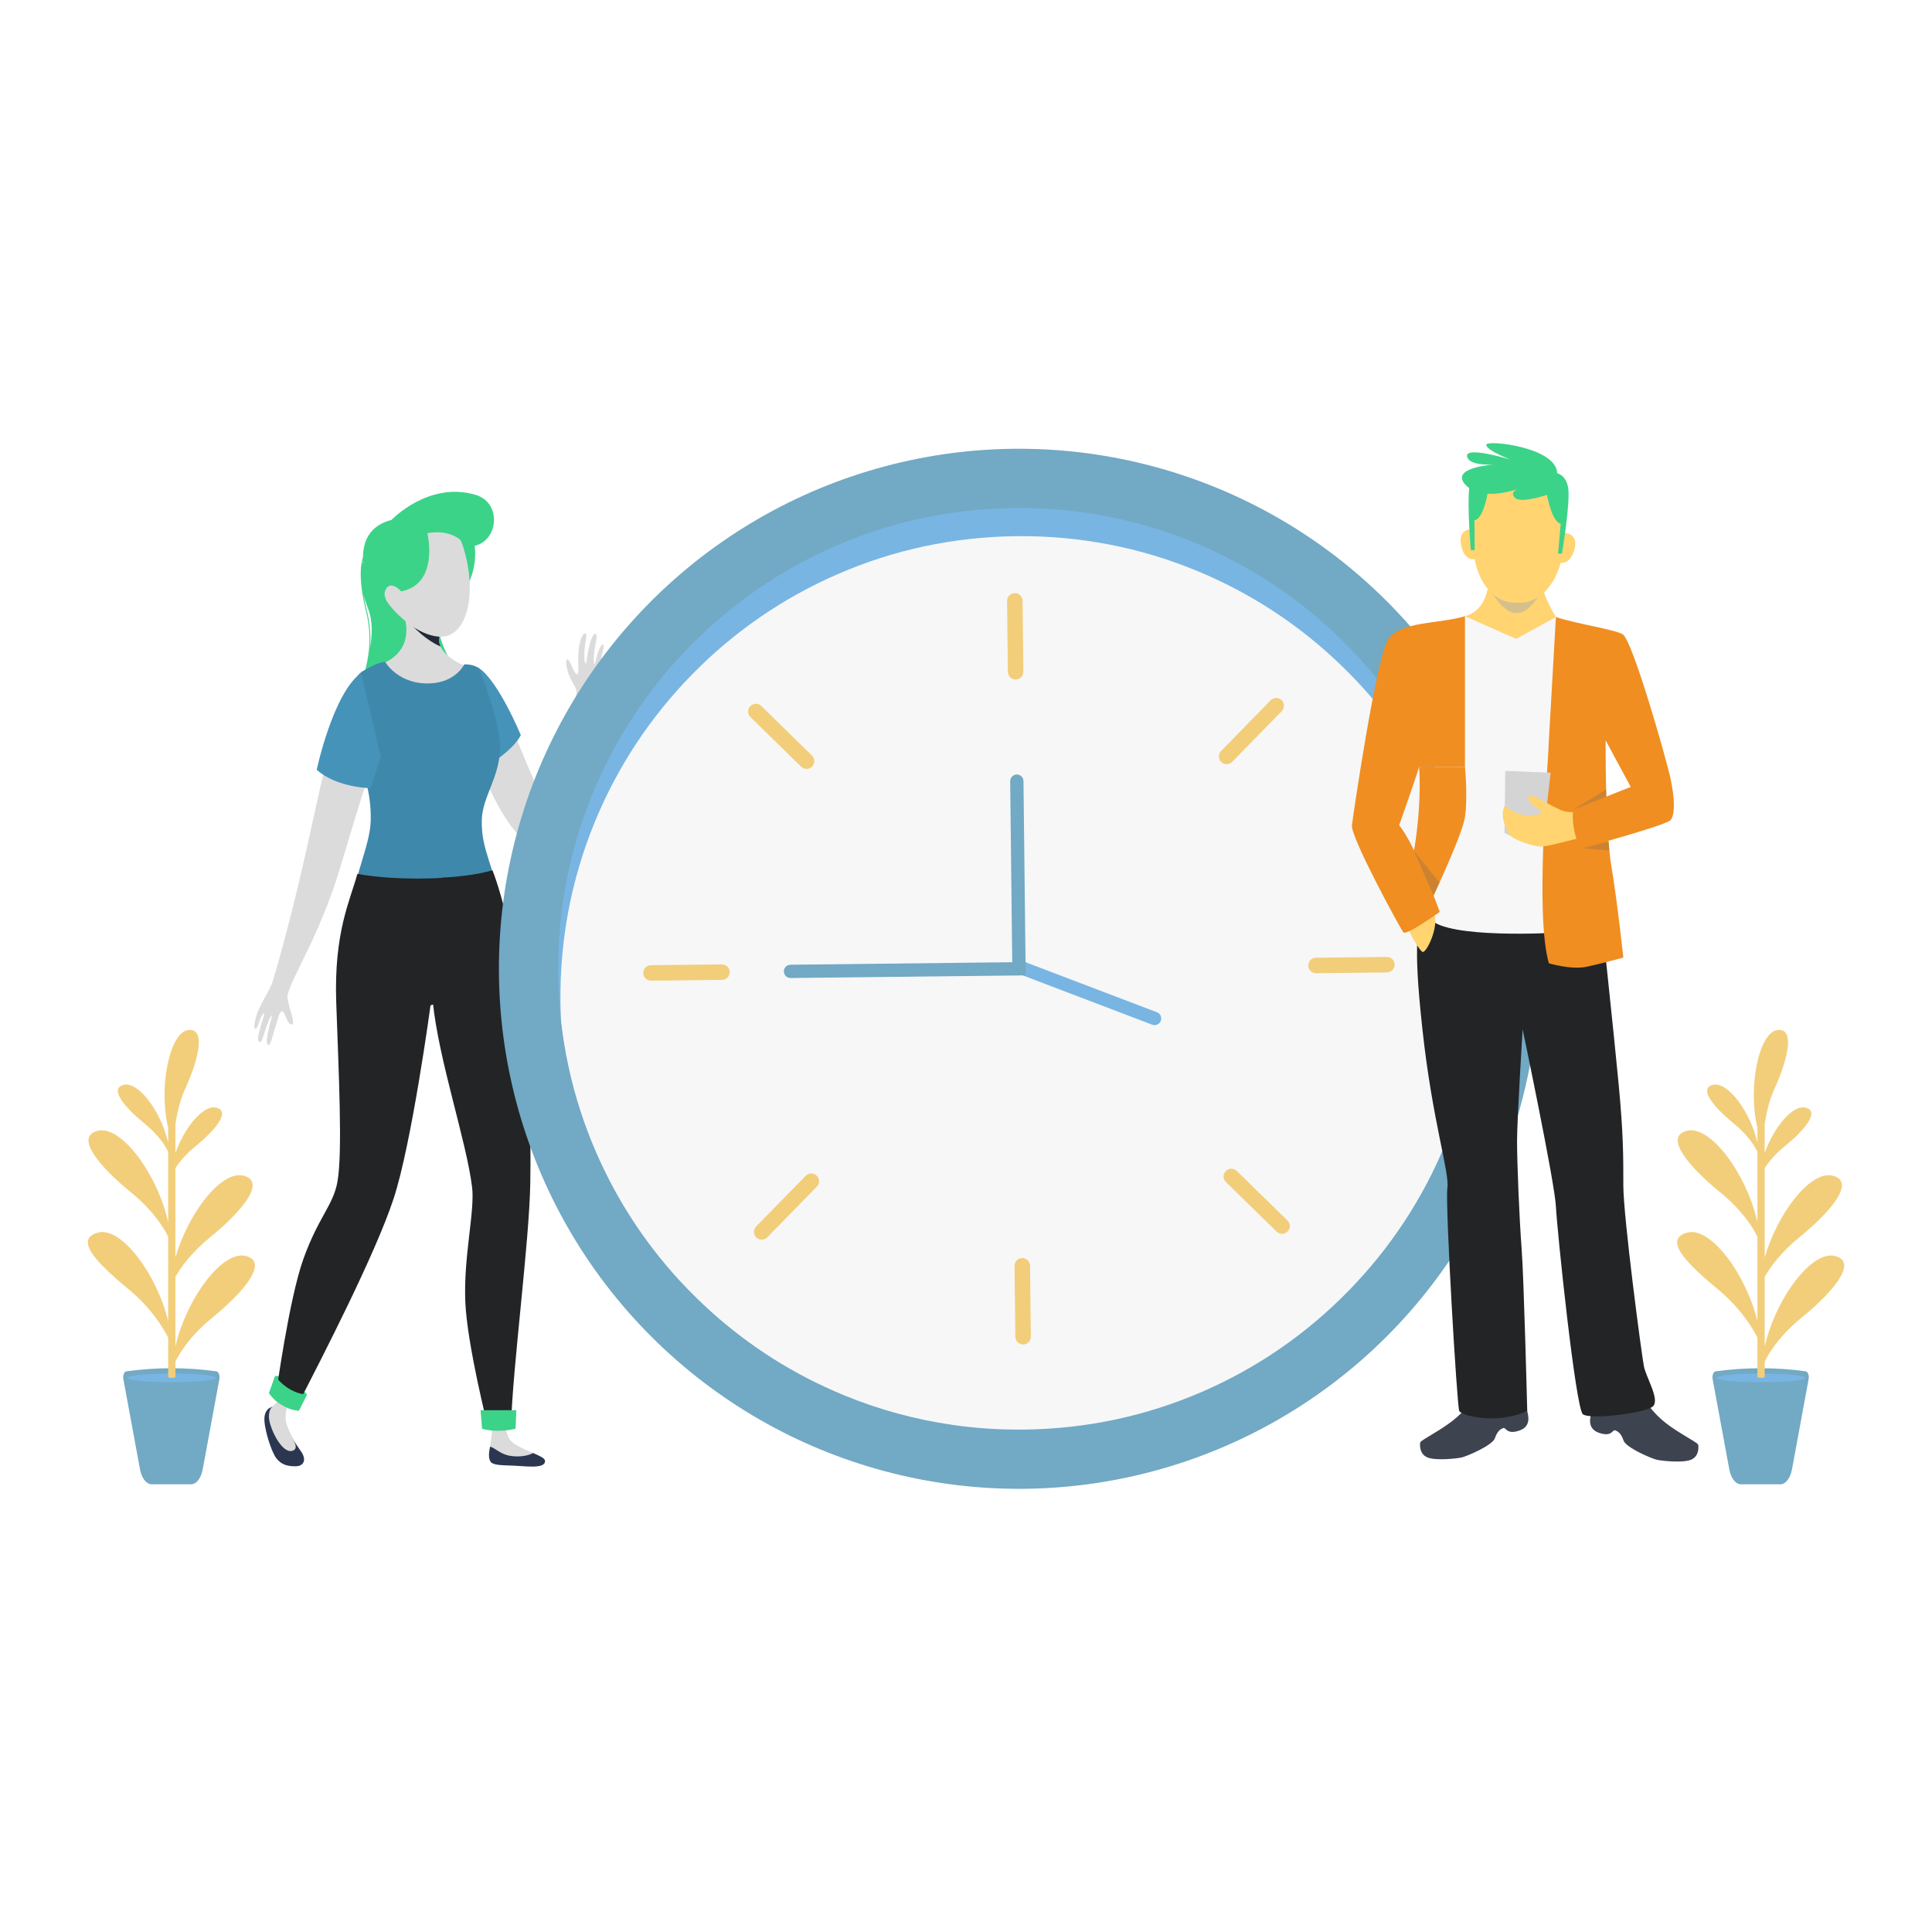 <svg xmlns="http://www.w3.org/2000/svg" enable-background="new 0 0 850 850" viewBox="0 0 850 850" id="Younggirlandmanstandingwithclock"><path fill="#3bd388" d="M160.14 297.79c.03.03.07.04.1.04.07 0 .13-.07.16-.18.12-.43.24-.87.35-1.31-.3 4.33.73 6.94 3.34 8.7 5.44 3.67 21.74 9.44 35.39-12.93-4.99-5.53-9.48-20.57-7.65-33.29-8.7-14.94-21.04-15.98-21.04-15.98s-1.45-3.01-4.19-3.03c-2.87-.33-5.17 1.18-6.51 4.34-1.48 3.48-2.52 10.57.92 24.58 3 12.19 1.07 21.15-.97 28.61C160 297.5 160.04 297.7 160.14 297.79zM164.21 240.7c-2 1.63-4.34 4.86-5.04 10.03.17-2.8.67-4.78 1.26-6.16C161.29 242.53 162.6 241.22 164.21 240.7zM162.77 285.39c.43-4.91.19-10.45-1.39-16.89-.65-2.64-1.13-5.03-1.49-7.19.47 1.98 1.13 4.11 2.03 6.39C164.08 273.19 163.78 279.66 162.77 285.39zM121.06 605.35c8.03-.33 13.98 8.23 13.98 8.23l-3.58 7.06c0 0-7.92-.35-13.09-7.7L121.06 605.35z" class="color2b2419 svgShape"></path><path fill="#dbdbdb" d="M211.36,296.02c8.47,5.43,18.13,37.48,26.71,53.77c2.33-6.92,14.67-30.43,15.65-46.31
			c0,0,4.02-6.72,8.68-1.42c-0.89,8.14-0.95,25.88-7.16,46.51c-4.65,15.48-12.41,24.53-16.7,24.84
			c-7.63,0.54-18.72-13.74-26.59-34.91C207.25,325.83,211.36,296.02,211.36,296.02z" class="colorfbcebb svgShape"></path><path fill="#4693b9" d="M218.04,334.56c0,0,8.47-5.7,11.09-11.13c0,0-9.78-23.75-18.43-29.52L218.04,334.56z" class="color5e83c2 svgShape"></path><path fill="#dbdbdb" d="M222.67,619.89c0.05,5.14-0.86,9.23,1.43,13.17c2.45,4.22,15.28,7,15.59,9.69
				c0.39,3.42-8.59,2.14-14.1,1.97c-5.1-0.16-8.86-0.17-9.74-1.85c-1.3-2.46-0.29-4.71,0.43-11.28c0.3-2.78,0.2-6.57-0.83-11.95
				L222.67,619.89z" class="colorfbcebb svgShape"></path><path fill="#2b3651" d="M239.78 642.75c-.05-1.28-2.49-2.25-5.29-3.49-.93.72-5.18 2.13-10.25 1.21-4.26-.77-6.54-3.54-8.62-4.01-.55 2.55-.79 4.75.11 6.47.88 1.68 4.76 1.72 9.86 1.88C231.1 645 239.93 646.42 239.78 642.75zM120.45 618.65c-.98.49-3.41.69-4.05 4.48-.68 4.07 2.8 15.27 5.08 18.31 2.4 3.22 5.51 3.73 8.76 3.65 3.39-.08 4.77-2.8 2.2-6.53s-5.72-8-7.11-14.1C123.85 618.02 120.45 618.65 120.45 618.65z" class="color2b2c51 svgShape"></path><path fill="#dbdbdb" d="M127.35 617c-1.64 3.48-1.74 4.93-1.66 7.23.21 6.43 7.2 12.36 3.18 13.98-4.89 1.96-10.81-10.85-10.56-15.26.29-5.09 2.68-3.78 4.94-8.2L127.35 617zM173.37 261.81c0 0 18.72 6.76 22.66 14.18-8.05 7.38 2.57 14.88 8.95 17.06 0 0 .09 17.09-14.87 17.77-14.97.68-23.8-18.26-23.8-18.26 6.37-1.69 10.76-6.2 11.98-11.21C180.2 273.48 176.31 267.29 173.37 261.81z" class="colorfbcebb svgShape"></path><path fill="#3e88ac" d="M150.07,415.45c5.72-30.94,12.81-43.31,13.03-54.56c0.25-13.05-3.23-19.34-6.23-35.42
			c-2.5-13.44-3.83-26.25,2.74-30.2c7.65-4.59,9.89-3.99,9.89-3.99s5.96,10.27,20.28,9.35c10.94-0.7,14.49-8.35,14.49-8.35
			s3.58-0.2,6.44,1.63c0,0,9.14,22.71,9.3,34.4c0.18,13.23-7.87,22.19-8.05,32.57c-0.24,13.78,5.4,19.14,9.7,43.16
			C210.43,416.38,161.64,423.79,150.07,415.45z" class="color3e61ac svgShape"></path><path fill="#dbdbdb" d="M156.98 299.28c-8.35 7.06-14.07 38.81-22.66 76.81-8.59 38-15.26 58.63-15.26 58.63s6.47 9.13 7.38 3.38c1.8-8.4 14.37-26.42 23.63-57.66 10.38-35.01 15.03-48.45 15.03-48.45L156.98 299.28zM265.2 283.6c-.58-.17-1.78 2.05-2.48 4.52-.54 1.9-.88 4.33-1.19 4.17-.3-.15-.46-2.76.07-6.65.27-1.99 1.51-6.22.45-6.69-1.05-.48-2.28 2.88-3.04 6.31-.74 3.3-1.03 6.67-1.25 6.62-.68.12-.72-2.85-.63-5.6.1-3.08 1.49-7.28.45-7.63-1.14-.37-2.68 3.16-3.09 8.17-.43 5.37.49 9.03-.49 9.75-.34.25-1.05-.51-1.61-1.63-1.05-2.1-2.1-5.36-3.02-4.72-.69.48-.12 4.13 1.12 7.13 1.24 3 3.06 5.22 3.15 6.95 0 0 7.98 4.13 8.73-1.69.74-5.74 1.39-9.63 2.28-13.69C265.34 285.82 266.05 283.84 265.2 283.6z" class="colorfbcebb svgShape"></path><path fill="#dbdbdb" d="M117.2,451.76c1.09-2.9,1.94-5.14,2.38-4.87c0.29,0.18-0.77,2.85-1.4,6.03c-0.75,3.77-1.4,6.55,0.01,6.87
			c0.94,0.21,2.12-5.64,3.13-8.47c1.01-2.83,1.47-6.69,2.98-6.37c1.08,0.23,2.31,6.59,4.29,5.7c1.48-0.66-1.97-7.94-2.16-12.57
			c-0.1-2.42-6.11-6.18-7.11-4.6c-1.28,2.92-3.61,6.58-5.4,10.45c-1.4,3.02-2.61,8.26-1.7,8.63c0.91,0.37,1.58-2.54,2.35-4.41
			c0.76-1.88,1.33-2.39,1.67-2.27c0.34,0.12-0.6,2.17-1.49,5.4c-1.31,4.78-1.77,6.66-0.44,7.13
			C115.35,458.78,115.92,455.16,117.2,451.76z" class="colorfbcebb svgShape"></path><path fill="#4693b9" d="M162.95,346.78c0,0-15.03-0.27-23.61-8.14c0,0,7.16-33.66,19.56-42.61l8.59,36.91L162.95,346.78z" class="color5e83c2 svgShape"></path><path fill="#232426" d="M216.65,382.87c0,0,18.21,43.16,16.65,137.74c-0.42,25.74-7.71,80.63-8.46,106.34c0,0-4.11,1.83-10.2,0.64
				c0,0-9.12-35.92-9.92-54.79c-0.85-19.9,4.28-39.97,2.98-50.5c-2.54-20.55-14.8-56.12-17.32-81.89
				c-2.52-25.77-8.5-53.57,4.41-54.28C209.46,385.32,216.65,382.87,216.65,382.87z" class="color232326 svgShape"></path><path fill="#232426" d="M196.1,386.13c1.94,16.96,1.29,35.31-0.35,54.21l-6.33,1.97c0,0-8.25,60.88-16.3,85.2
				c-8.05,24.32-30.72,68.39-42.3,90.88c0,0-7.1-0.75-9.24-5.84c0,0,5.59-41.06,11.91-58.69c6.62-18.46,13.05-23.46,14.96-33.86
				c2.34-12.8,0.52-48.8-0.52-78.92c-1.07-30.94,6.08-44.78,9.3-56.59C175.83,387.76,196.1,386.13,196.1,386.13z" class="color232326 svgShape"></path><path fill="#3bd388" d="M211.42 620.44h15.74l-.33 8.14c0 0-7.7 2.04-14.74 0L211.42 620.44zM121.06 605.35c0 0 5.11 7.61 13.98 8.23l-3.58 7.06c0 0-7.92-.35-13.09-7.7L121.06 605.35zM201.4 231.27c9.19-.81 10.97 20.05.56 31.83C191.54 274.88 186.4 232.59 201.4 231.27z" class="color2b2419 svgShape"></path><path fill="#232938" d="M196.03,275.99c-3.94-7.42-22.66-14.18-22.66-14.18c1.5,2.8,3.25,5.79,4.35,9.09
			c4.48,5.96,10.34,11,16.12,13.58C192.59,281.86,192.84,278.92,196.03,275.99z" class="color2b3823 svgShape"></path><path fill="#dbdbdb" d="M169.9,231.14c0,0,26.91-11.18,33.56,8.5c6.65,19.68,2.83,41.1-10.14,40.47
			C175.09,279.22,149.22,243.69,169.9,231.14z" class="colorfbcebb svgShape"></path><path fill="#3bd388" d="M181.41,240.77c0,0-5.81,8.67-4.88,19.42c0,0-4.93-5.57-7.06-0.34c-2.12,5.23,8.92,13.51,8.92,13.51
			s-16.46,0.4-19.46-20.3C157.67,244.33,168.2,235.66,181.41,240.77z" class="color2b2419 svgShape"></path><path fill="#3bd388" d="M205.4,240.37c-3.57-4.56-9.05-7.18-17.37-5.81c0,0,5.42,22.31-11.51,25.63c0,0-6.7-10.36-14.32-2.36
			c0,0-9.98-23.95,10.05-29.09c0,0,16.22-17.12,36.91-11.05C222.11,221.47,218.81,241.33,205.4,240.37L205.4,240.37z" class="color2b2419 svgShape"></path><g fill="#000000" class="color000000 svgShape"><path fill="#72a9c4" d="M84.03,653.03H66.76c-2.35,0-4.43-2.66-5.16-6.59l-7.32-39.67c-0.3-1.62,0.34-3.31,1.31-3.44
				c13.33-1.82,26.54-1.82,39.61,0c0.97,0.13,1.61,1.82,1.31,3.44l-7.32,39.67C88.46,650.37,86.38,653.03,84.03,653.03z" class="color7289c4 svgShape"></path><path fill="#78b5e3" d="M94.98,606.21c0,1.06-8.71,1.91-19.46,1.91c-10.75,0-19.46-0.86-19.46-1.91c0-1.06,8.71-1.91,19.46-1.91
				C86.26,604.3,94.98,605.15,94.98,606.21z" class="color92a9d7 svgShape"></path><path fill="#f2ce7b" d="M108.22,552.6c-10.37-2.73-26.22,18.8-31.04,39.79V561.8c2.42-4.29,7.03-10.75,15.41-17.57
				c13.03-10.61,25.02-24.22,14.62-26.96c-9.74-2.57-24.3,16.26-30.03,35.94v-39.28c1.68-2.61,4.43-6.02,8.82-9.6
				c8.21-6.69,15.77-15.27,9.22-16.99c-5.68-1.5-13.98,8.56-18.04,19.91v-12.73c0.67-3.94,1.62-9.56,4.23-15.31
				c6.04-13.32,9.3-27.05,1.34-26.03c-7.97,1.02-13.13,24.75-8.78,42.97v6.55c-2.94-13.33-13.04-27.14-19.63-25.4
				c-6.55,1.73,1.01,10.31,9.22,16.99c6.25,5.09,9.17,9.85,10.42,12.42v30.94c-4.72-21.1-20.68-42.87-31.11-40.13
				c-10.39,2.74,1.6,16.35,14.62,26.96c9.84,8.02,14.49,15.53,16.49,19.61v37.1c-5.05-20.71-20.6-41.61-30.83-38.92
				c-10.39,2.74-1.48,12.69,13.16,24.72c9.95,8.18,15.28,16.81,17.67,21.5v17.48c1.16,0.32,2.25,0.32,3.21,0v-6.95
				c2.04-4.12,6.69-11.54,16.41-19.46C106.62,568.95,118.61,555.34,108.22,552.6z" class="colorf27b8e svgShape"></path></g><g fill="#000000" class="color000000 svgShape"><path fill="#72a9c4" d="M783.24,653.03h-17.27c-2.35,0-4.43-2.66-5.16-6.59l-7.32-39.67c-0.3-1.62,0.34-3.31,1.31-3.44
				c13.33-1.82,26.54-1.82,39.61,0c0.97,0.13,1.61,1.82,1.31,3.44l-7.32,39.67C787.67,650.37,785.59,653.03,783.24,653.03z" class="color7289c4 svgShape"></path><path fill="#78b5e3" d="M794.19,606.21c0,1.06-8.71,1.91-19.46,1.91c-10.75,0-19.46-0.86-19.46-1.91c0-1.06,8.71-1.91,19.46-1.91
				C785.47,604.3,794.19,605.15,794.19,606.21z" class="color92a9d7 svgShape"></path><path fill="#f2ce7b" d="M807.43,552.6c-10.37-2.73-26.22,18.8-31.04,39.79V561.8c2.42-4.29,7.03-10.75,15.41-17.57
				c13.03-10.61,25.02-24.22,14.62-26.96c-9.74-2.57-24.3,16.26-30.03,35.94v-39.28c1.68-2.61,4.43-6.02,8.82-9.6
				c8.21-6.69,15.77-15.27,9.22-16.99c-5.68-1.5-13.98,8.56-18.04,19.91v-12.73c0.67-3.94,1.62-9.56,4.23-15.31
				c6.04-13.32,9.3-27.05,1.34-26.03c-7.97,1.02-13.13,24.75-8.78,42.97v6.55c-2.94-13.33-13.04-27.14-19.63-25.4
				c-6.55,1.73,1.01,10.31,9.22,16.99c6.25,5.09,9.17,9.85,10.42,12.42v30.94c-4.72-21.1-20.68-42.87-31.11-40.13
				c-10.39,2.74,1.6,16.35,14.62,26.96c9.84,8.02,14.49,15.53,16.49,19.61v37.1c-5.05-20.71-20.6-41.61-30.83-38.92
				c-10.39,2.74-1.48,12.69,13.16,24.72c9.95,8.18,15.28,16.81,17.67,21.5v17.48c1.16,0.32,2.25,0.32,3.21,0v-6.95
				c2.04-4.12,6.69-11.54,16.41-19.46C805.83,568.95,817.82,555.34,807.43,552.6z" class="colorf27b8e svgShape"></path></g><g fill="#000000" class="color000000 svgShape"><circle cx="448.3" cy="426.23" r="228.79" fill="#72a9c4" transform="rotate(-45.001 448.296 426.24)" class="color7289c4 svgShape"></circle><path fill="#78b5e3" d="M635.99,503.03c-9.95,24.26-24.33,46.1-42.74,64.93c-18.41,18.83-39.93,33.71-63.96,44.18
				c-24.86,10.84-51.34,16.5-78.72,16.81c-10.56,0.12-20.98-0.55-31.26-2.03c-16.39-2.34-32.39-6.67-47.81-13
				c-2.88-1.17-5.72-2.43-8.53-3.73c-20.87-9.67-39.8-22.78-56.4-39.01c-2.69-2.63-5.3-5.32-7.83-8.07
				c-15.16-16.53-27.36-35.28-36.35-55.89c-5.39-12.33-9.5-25.08-12.3-38.14c-1.42-6.6-2.5-13.27-3.26-20.02
				c-0.01-0.02-0.01-0.04,0-0.05c-0.75-6.77-1.18-13.62-1.25-20.51c-0.29-27.36,4.76-53.97,15.03-79.07
				c9.95-24.25,24.31-46.1,42.74-64.93c18.41-18.83,39.92-33.69,63.94-44.17c24.88-10.85,51.35-16.5,78.74-16.81
				c13.78-0.17,27.37,1.03,40.67,3.6c13.11,2.5,25.93,6.32,38.4,11.43c20.79,8.52,39.82,20.29,56.69,35.09
				c2.8,2.46,5.55,5,8.24,7.64c16.6,16.23,30.12,34.88,40.26,55.53c1.37,2.77,2.68,5.57,3.92,8.43
				c6.66,15.27,11.36,31.18,14.08,47.52c1.28,7.73,2.11,15.54,2.5,23.46c0.12,2.58,0.21,5.16,0.23,7.75
				C651.33,451.33,646.26,477.93,635.99,503.03z" class="color92a9d7 svgShape"></path><path fill="#f7f7f7" d="M635.99,503.03c-9.95,24.26-24.33,46.1-42.74,64.93c-18.41,18.83-39.93,33.71-63.96,44.18
				c-24.86,10.84-51.34,16.5-78.72,16.81c-10.56,0.12-20.98-0.55-31.26-2.03c-16.39-2.34-32.39-6.67-47.81-13
				c-2.88-1.17-5.72-2.43-8.53-3.73c-20.87-9.67-39.8-22.78-56.4-39.01c-2.69-2.63-5.3-5.32-7.83-8.07
				c-15.16-16.53-27.36-35.28-36.35-55.89c-5.39-12.33-9.5-25.08-12.3-38.14c-1.42-6.6-2.5-13.27-3.26-20.02
				c-0.01-0.02-0.01-0.04,0-0.05c-0.15-2.69-0.22-5.38-0.25-8.1c-0.31-27.39,4.75-53.99,15.04-79.09
				c9.93-24.25,24.31-46.11,42.72-64.94c18.41-18.83,39.94-33.69,63.96-44.17c24.86-10.86,51.35-16.5,78.72-16.81
				c13.79-0.16,27.37,1.05,40.67,3.6c13.12,2.5,25.95,6.32,38.41,11.44c20.79,8.52,39.8,20.29,56.68,35.08
				c2.8,2.46,5.55,5,8.24,7.64c16.62,16.24,30.12,34.88,40.26,55.53c1.38,2.77,2.68,5.57,3.92,8.43
				c6.68,15.27,11.36,31.18,14.08,47.52c0.62,3.67,1.12,7.36,1.51,11.07c0.12,2.58,0.21,5.16,0.23,7.75
				C651.33,451.33,646.26,477.93,635.99,503.03z" class="colorffffff svgShape"></path><path fill="#f2ce7b" d="M446.87 298.97L446.87 298.97c-1.89.02-3.43-1.49-3.45-3.38l-.35-31.2c-.02-1.88 1.49-3.43 3.37-3.45l0 0c1.88-.02 3.43 1.49 3.45 3.37l.35 31.2C450.27 297.41 448.75 298.95 446.87 298.97zM450.16 591.52L450.16 591.52c-1.89.02-3.43-1.49-3.45-3.37l-.35-31.21c-.02-1.88 1.49-3.43 3.37-3.45l0 0c1.88-.02 3.43 1.49 3.45 3.37l.35 31.21C453.55 589.96 452.04 591.5 450.16 591.52zM321.04 427.66L321.04 427.66c.02 1.89-1.49 3.43-3.38 3.45l-31.21.35c-1.88.02-3.43-1.49-3.45-3.37l0 0c-.02-1.88 1.49-3.43 3.37-3.45l31.21-.35C319.47 424.27 321.02 425.78 321.04 427.66zM613.59 424.38L613.59 424.38c.02 1.88-1.49 3.43-3.37 3.45l-31.2.35c-1.89.02-3.43-1.49-3.45-3.37l0 0c-.02-1.88 1.49-3.43 3.37-3.45l31.2-.35C612.02 420.98 613.57 422.49 613.59 424.38zM537.27 335.24L537.27 335.24c-1.35-1.32-1.37-3.48-.05-4.83l21.82-22.31c1.32-1.35 3.48-1.37 4.83-.05l0 0c1.35 1.32 1.37 3.48.05 4.83l-21.82 22.31C540.78 336.53 538.62 336.55 537.27 335.24zM332.73 544.43L332.73 544.43c-1.35-1.32-1.37-3.48-.06-4.83l21.82-22.31c1.32-1.35 3.48-1.37 4.83-.05l0 0c1.35 1.32 1.37 3.48.05 4.83l-21.82 22.31C336.24 545.72 334.08 545.74 332.73 544.43z" class="colorf27b8e svgShape"></path><g fill="#000000" class="color000000 svgShape"><path fill="#f2ce7b" d="M357.3 337.26L357.3 337.26c-1.32 1.35-3.48 1.37-4.83.05l-22.31-21.82c-1.35-1.32-1.37-3.48-.05-4.83l0 0c1.32-1.35 3.48-1.37 4.83-.05l22.31 21.82C358.59 333.75 358.62 335.91 357.3 337.26zM566.49 541.8L566.49 541.8c-1.32 1.35-3.48 1.37-4.83.06l-22.31-21.82c-1.35-1.32-1.37-3.48-.05-4.83l0 0c1.32-1.35 3.48-1.37 4.83-.05l22.31 21.82C567.78 538.29 567.81 540.45 566.49 541.8z" class="colorf27b8e svgShape"></path></g><g fill="#000000" class="color000000 svgShape"><path fill="#78b5e3" d="M506.93,450.83L444.9,427.2l2.08-5.47l62.03,23.62c1.51,0.57,2.27,2.26,1.69,3.77l0,0
						C510.13,450.64,508.44,451.4,506.93,450.83z" class="color92a9d7 svgShape"></path></g><g fill="#000000" class="color000000 svgShape"><path fill="#72a9c4" d="M451.26,429.13l-103.43,1.16c-1.62,0.02-2.94-1.28-2.96-2.89l0,0c-0.02-1.62,1.28-2.94,2.89-2.96
						l97.58-1.1l-0.9-79.63c-0.02-1.62,1.28-2.94,2.89-2.96l0,0c1.62-0.02,2.94,1.28,2.96,2.89L451.26,429.13z" class="color7289c4 svgShape"></path></g></g><g fill="#000000" class="color000000 svgShape"><path fill="#3e4350" d="M700.07 621.78c-.19 1.26-2.24 6.72 3.52 8.64 5.76 1.92 5.76-1.6 7.03-1.12 1.28.48 2.56 1.28 3.68 4.48 1.12 3.2 12.48 7.99 14.72 8.48 2.24.48 11.2 1.44 14.87 0 3.68-1.44 3.52-5.76 3.2-6.72-.32-.96-8.63-5.06-14.23-9.48-5.59-4.43-7.67-8.11-7.67-8.11L700.07 621.78zM671.92 620.77c.19 1.26 2.24 6.72-3.52 8.64-5.76 1.92-5.76-1.6-7.03-1.12-1.28.48-2.56 1.28-3.68 4.48-1.12 3.2-12.48 8-14.72 8.48-2.24.48-11.2 1.44-14.87 0-3.68-1.44-3.52-5.76-3.2-6.72.32-.96 8.64-5.06 14.23-9.49 5.6-4.43 7.68-8.11 7.68-8.11L671.92 620.77z" class="color4d4d5c svgShape"></path><path fill="#232426" d="M625.81,387.61c-1.6,24.13-4.44,24.56,0,65.28c4.43,40.72,11.98,62.75,10.97,69.79
					c-1.01,7.04,4.23,96.08,5.23,98.09c1.01,2.01,16.2,6.19,29.91,0.01c0,0-1.46-58.39-2.47-71.46c-1.01-13.07-2.01-37.7-2.01-47.25
					c0-9.55,2.46-49.18,2.46-49.18s14.11,67.27,14.63,77.83c0.51,10.56,8.67,88.97,11.88,91.49c3.21,2.52,27.84-0.5,30.86-3.52
					c3.02-3.02-3.01-12.57-4.02-17.59c-1.01-5.03-9.05-65.85-9.05-79.43c0-13.57,0-22.53-2.01-44.15
					c-2.01-21.62-8.54-82.37-8.54-82.37L625.81,387.61z" class="color232326 svgShape"></path><path fill="#ffd471" d="M655.05,255.37c-0.58,6.89-3.16,13.71-10.53,15.74c0,0,5.35,12.17,22.5,9.96
				c17.15-2.21,17.5-9.59,17.5-9.59s-6.68-10.59-6.31-17.23L655.05,255.37z" class="colorf2c3a1 svgShape"></path><path fill="#f7f7f7" d="M644.52,271.11l22.5,9.96l17.5-9.59v138.87c0,0-48.03,2.88-55.43-6.16c-7.39-9.04,0-23.62,0-23.62
				l3.28-68.87L644.52,271.11z" class="colorffffff svgShape"></path><path fill="#f08e21" d="M681.43 325.77c-.42 13.58-6.12 76.91 0 98.03 0 0 9.85 3.02 16.78 1.51 6.93-1.51 15.98-4.02 15.98-4.02s-2.48-23.62-5.26-40.21c-2.79-16.59-2.51-55.3-2.51-55.3l-8.21-11.05L681.43 325.77zM624.32 337.45c.9 9.94-.19 32.06-4.67 47.64l9.09 13.07c0 0 14.48-30.16 15.78-38.71 1.31-8.55 0-22 0-22H624.32z" class="coloree4a70 svgShape"></path><path fill="#ffd471" d="M617.78,404.92c3.11,7.17,6.5,12.91,8.03,13.87c1.53,0.96,7.51-11,5.12-16.98
				C628.54,395.83,617.78,404.92,617.78,404.92z" class="colorf2c3a1 svgShape"></path><path fill="#d4d4d4" d="M682.23,339.96l-3.13,26.69c0,0-8.89,4.8-17.19-0.21l0.33-27.28L682.23,339.96z" class="colord1d1d7 svgShape"></path><path fill="#f08e21" d="M644.52,271.11c-11.12,3.39-28.64,2.14-33.83,10.23c-5.19,8.09-15.25,76.56-15.9,81.75
				c-0.65,5.19,21.32,45.47,22.62,47.09c1.3,1.63,16.02-9,16.02-9s-10.73-29.65-17.87-38.09c0,0,6.49-18.17,8.76-25.63h20.2V271.11z
				" class="coloree4a70 svgShape"></path><path fill="#ffd471" d="M695.35,357.15c-7.66,0.76-8.74-1.02-11.54-2.15c-2.8-1.13-9.75-6.35-11.24-4.33
				c-1.49,2.01,4.2,4.74,5.21,6c1.02,1.26-0.72,2-5.47,2.02c-4.74,0.02-8.81-3.01-9.69-3.59c-0.88-0.58-0.9-0.88-1.4,2.26
				c-0.49,3.14,1.61,8.78,3.7,10.63c2.08,1.85,9.2,4.18,12.49,4.46c3.28,0.28,15.4-3.54,17.66-3.63c2.26-0.08,6.62-1.01,6.62-1.01
				L695.35,357.15z" class="colorf2c3a1 svgShape"></path><path fill="#f08e21" d="M684.53,271.48c10.53,3.34,25.14,5.29,29.36,7.56c4.22,2.27,19.15,54.52,21.09,63.6
				c1.95,9.09,1.95,15.9,0,18.17c-1.94,2.27-36.77,11.69-38.72,12.34c-1.95,0.65-5.08-10.07-4.11-16.89l25.31-10.06l-11.03-20.44
				h-24.99L684.53,271.48z" class="coloree4a70 svgShape"></path><path fill="#ffd471" d="M652.03 236.85c-1.39-4.99-5.19-4-5.55-3.9-.37.03-4.28.45-3.82 5.61.47 5.19 3.35 8.11 6.19 7.4C651.77 245.62 653.43 241.87 652.03 236.85zM683.73 238.13c1.79-4.86 5.5-3.57 5.85-3.44.37.06 4.23.79 3.35 5.9-.88 5.13-3.99 7.81-6.77 6.88C683.29 246.89 681.94 243.02 683.73 238.13z" class="colorf2c3a1 svgShape"></path><path fill="#d5bf8d" d="M678.22,254.25l-23.17,1.13c-0.16,1.87,0.81,2.34,0.3,4.11c3.36,4.37,6.69,10.28,11.74,10.16
			c4.83,0.5,7.85-5.2,11.48-8.97C677.49,257.89,678.08,256.68,678.22,254.25z" class="colord5aa8d svgShape"></path><path fill="#ffd471" d="M648.48,229.23c2.84-21.51,19.2-19.64,20.74-19.41c1.55-0.1,18.02-0.65,19.11,21.02
			c1.1,21.8-9.14,35.59-21.35,34.32C654.73,265.45,645.63,250.87,648.48,229.23z" class="colorf2c3a1 svgShape"></path><path fill="#3bd388" d="M689.87,214.23c-0.93-4.47-3.53-5.7-4.78-6.03c-0.27-11.44-30.67-14.76-31.16-12.59
			c-0.52,2.31,10.55,6.58,10.55,6.58s-19.9-6.1-19.03-1.4c0.71,3.82,8.85,3.74,11.88,3.57c-4.27,0.36-18.87,2.1-12.6,8.91
			c0.51,0.56,1.08,1.04,1.67,1.46c-0.94,8.09,0.7,27.27,0.7,27.27l1.69,0.07l-0.11-13.15c3.31-0.52,5.12-8.24,5.77-11.69
			c5.55,0.3,11.21-1.36,13.31-2.06c-1.27,0.53-3.29,1.78-1.22,3.86c2.11,2.12,10.08-0.04,14.08-1.31c0.6,3.12,2.58,11.89,6.03,12.72
			l-1.16,13.1l1.69,0.07C687.2,243.6,691.11,220.22,689.87,214.23z" class="color2b2419 svgShape"></path><polygon fill="#cb8332" points="706.63 347.3 692.14 356.27 706.63 350.51" class="colorcb325a svgShape"></polygon><polygon fill="#cb8332" points="708.02 374.23 696.25 373.16 707.7 370.22" class="colorcb325a svgShape"></polygon><polygon fill="#cb8332" points="622.08 374.33 633.31 388.33 630.7 393.99" class="colorcb325a svgShape"></polygon></g></svg>
